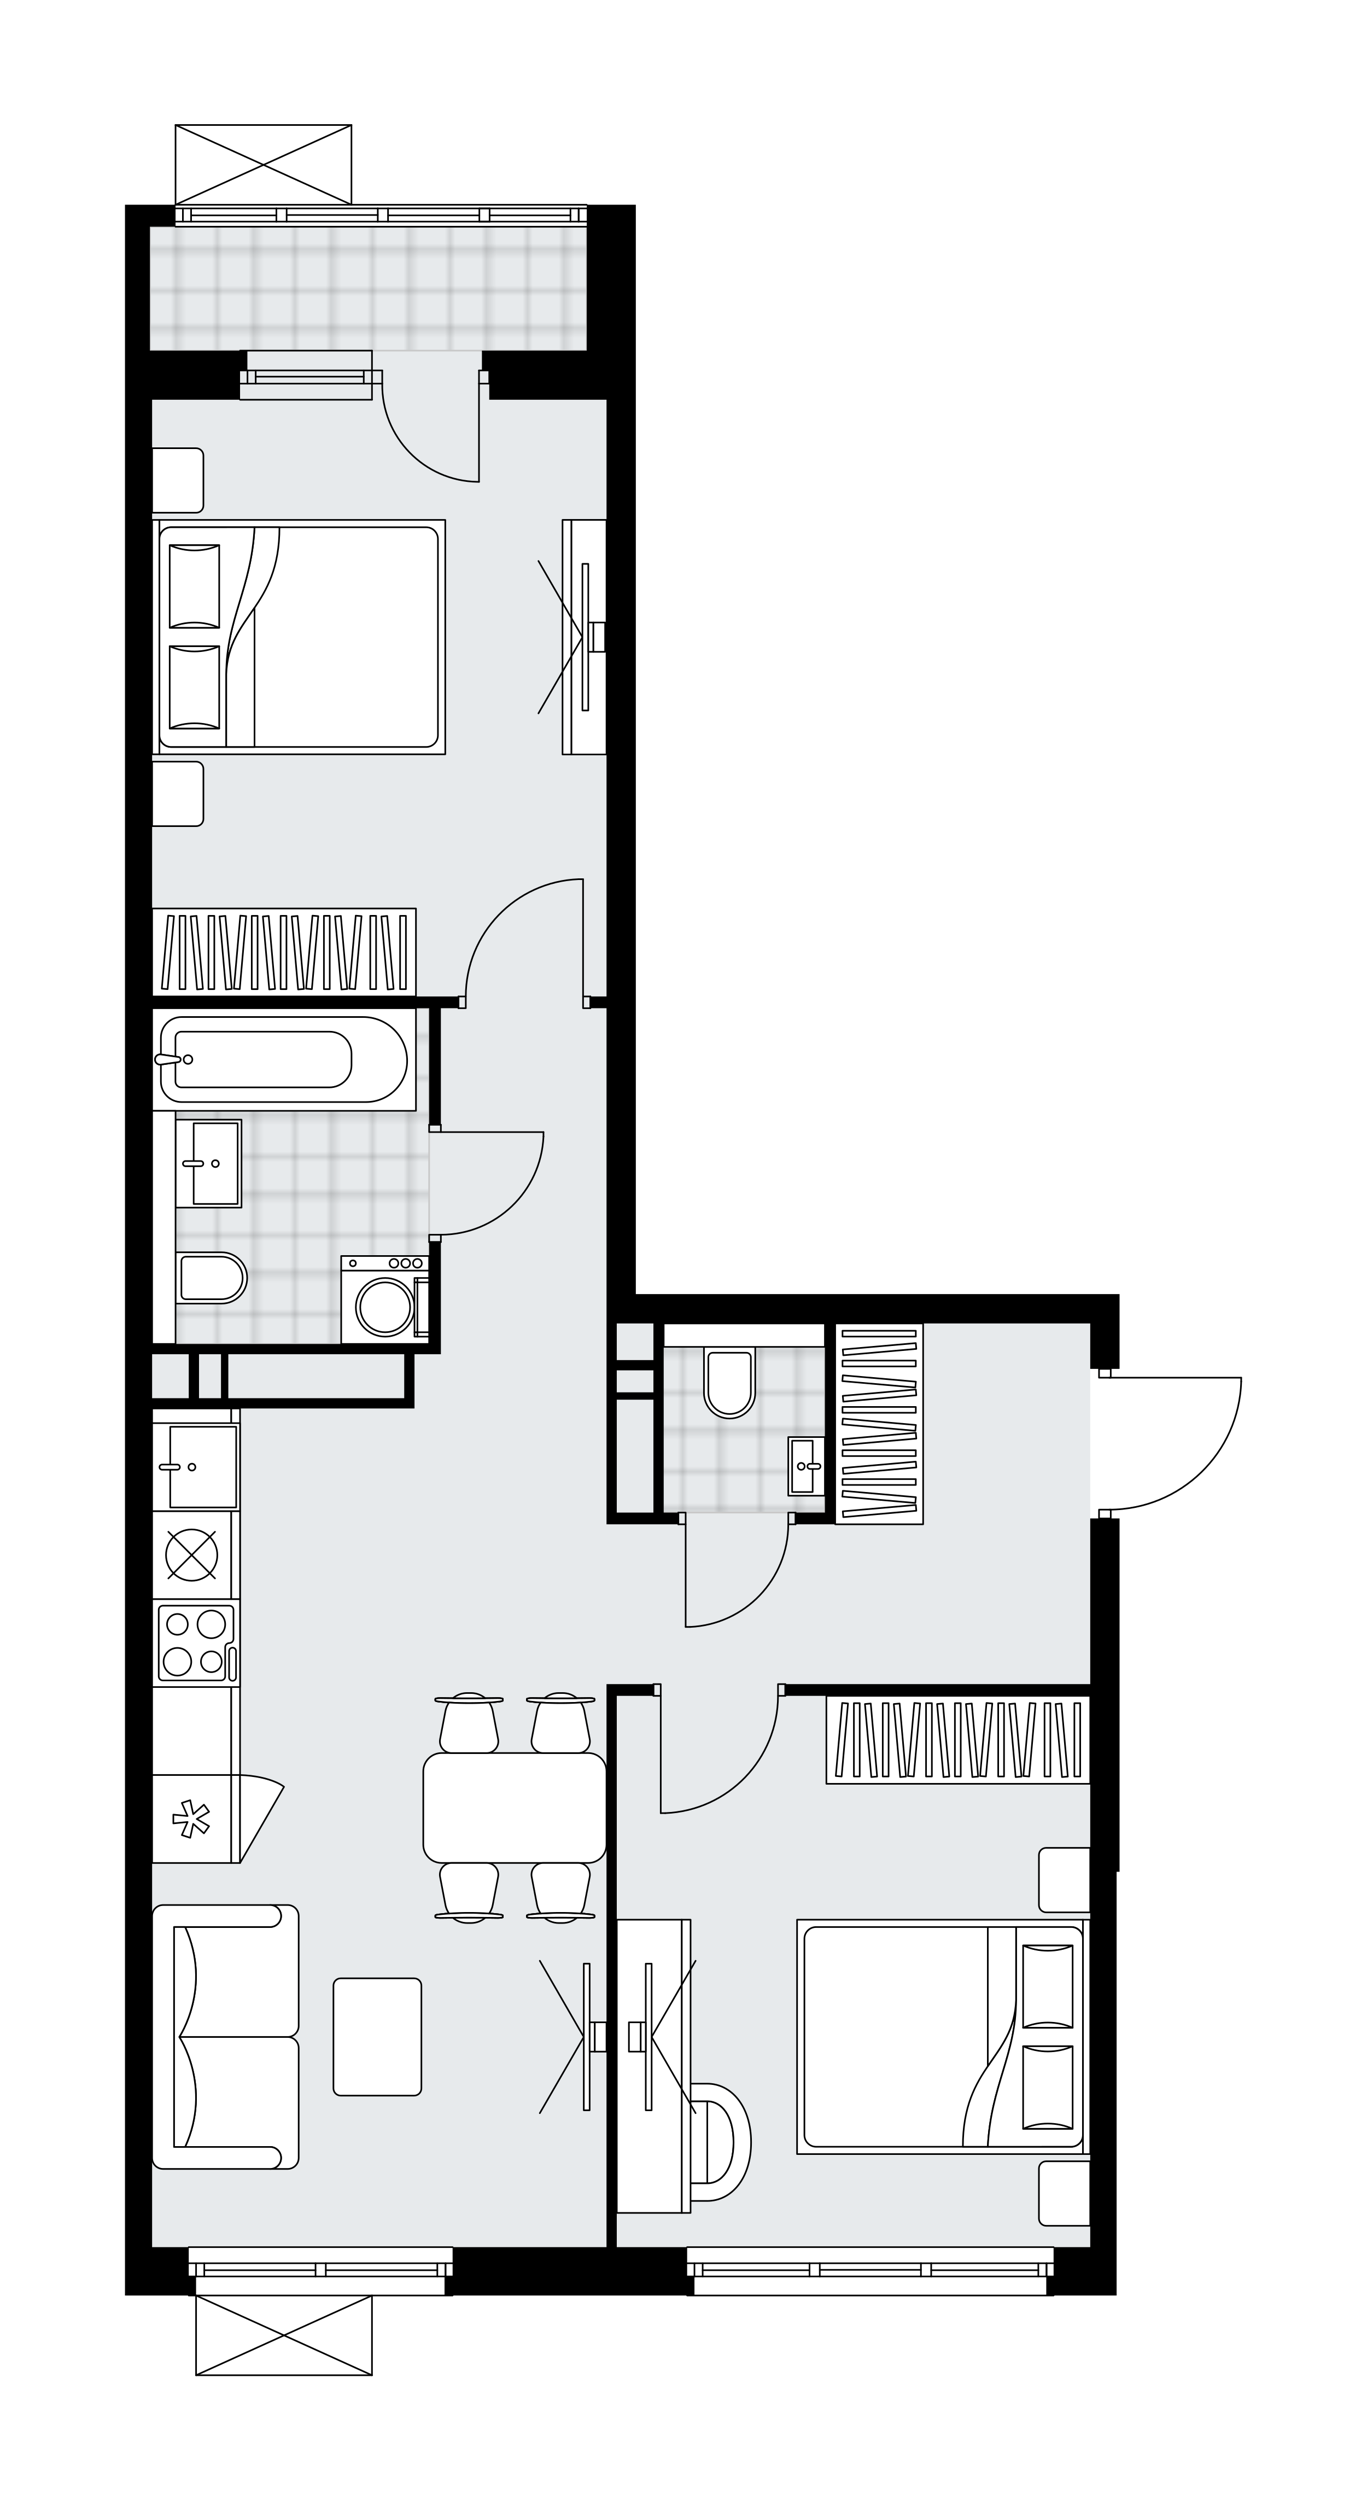 <svg xmlns="http://www.w3.org/2000/svg" xmlns:xlink="http://www.w3.org/1999/xlink" height="2000px" id="Layer_1" style="enable-background:new 0 0 1093.74 2000;" version="1.1" viewBox="0 0 1093.74 2000" width="1093.74px" x="0px" y="0px" xml:space="preserve">
<style type="text/css">
	.st0{fill:none;}
	.st1{opacity:0.25;fill:none;stroke:#070606;stroke-width:0.4;stroke-miterlimit:10;}
	.st2{fill:#FFFFFF;}
	.st3{fill:#E7EAEC;}
	.st4{fill:url(#SVGID_1_);stroke:#C8C8C8;stroke-width:1.3;stroke-miterlimit:10;}
	
		.st5{fill:url(#SVGID_00000006666797935900509470000016824263731800382636_);stroke:#C8C8C8;stroke-width:1.3;stroke-miterlimit:10;}
	
		.st6{fill:url(#SVGID_00000165943200671515423690000001409631172893515936_);stroke:#C8C8C8;stroke-width:1.3;stroke-miterlimit:10;}
	.st7{fill:none;stroke:#000000;stroke-width:1.3;stroke-linecap:round;stroke-linejoin:round;stroke-miterlimit:10;}
	.st8{fill:#FFFFFF;stroke:#000000;stroke-width:1.3;stroke-linecap:round;stroke-linejoin:round;stroke-miterlimit:10;}
	.st9{fill:none;stroke:#000000;stroke-width:1.3;stroke-linecap:round;stroke-linejoin:round;}
	
		.st10{fill:none;stroke:#000000;stroke-width:1.3;stroke-linecap:round;stroke-linejoin:round;stroke-dasharray:10.713,10.713,0,0,0,0;}
	
		.st11{fill:none;stroke:#000000;stroke-width:1.3;stroke-linecap:round;stroke-linejoin:round;stroke-dasharray:9.425,9.425,0,0,0,0;}
	
		.st12{fill:none;stroke:#000000;stroke-width:1.3;stroke-linecap:round;stroke-linejoin:round;stroke-dasharray:10.102,10.102,0,0,0,0;}
	.st13{font-family:'Arial-BoldMT';}
	.st14{font-size:61.471px;}
	.st15{font-size:52.014px;}
	.st16{font-family:'ArialMT';}
	.st17{font-size:40px;}
</style>
<pattern height="14.57" id="New_Pattern_Swatch_2" patternUnits="userSpaceOnUse" style="overflow:visible;" viewBox="7.49 -22.06 14.57 14.57" width="14.57" x="-452.82" y="-0.08">
	<g>
		<rect class="st0" height="14.57" width="14.57" x="7.49" y="-22.06" />
		<g>
			<rect class="st1" height="7.29" width="7.29" x="14.77" y="-7.49" />
		</g>
		<g>
			<rect class="st1" height="7.29" width="7.29" x="0.2" y="-7.49" />
		</g>
		<g>
			<rect class="st1" height="7.29" width="7.29" x="22.06" y="-14.77" />
		</g>
		<g>
			<rect class="st1" height="7.29" width="7.29" x="7.49" y="-14.77" />
			<rect class="st1" height="7.29" width="7.29" x="14.77" y="-22.06" />
		</g>
		<g>
			<rect class="st1" height="7.29" width="7.29" x="0.2" y="-22.06" />
		</g>
		<g>
			<rect class="st1" height="7.29" width="7.29" x="22.06" y="-29.35" />
		</g>
		<g>
			<rect class="st1" height="7.29" width="7.29" x="7.49" y="-29.35" />
		</g>
	</g>
</pattern>
<path class="st2" d="M993.74,1105.11c0,0,0,0.01,0,0.01c0,0,0,0.01,0,0.01c-0.82,27.78-12.25,53.73-32.19,73.09  c-19.5,18.93-45.07,29.54-72.18,30v6.41v0h6.39v282.65h-2.35v300.24v38.7h-49.78c0,0.36-0.29,0.65-0.65,0.65H549.78  c-0.36,0-0.65-0.29-0.65-0.65H362.78c0,0.36-0.29,0.65-0.65,0.65h-63.85V1900c0,0,0,0.01,0,0.01c0,0.04-0.02,0.08-0.03,0.12  c-0.01,0.04-0.01,0.09-0.03,0.13c0,0,0,0.01,0,0.01c0,0.01-0.01,0.01-0.01,0.02c-0.05,0.09-0.12,0.17-0.2,0.23  c-0.02,0.02-0.04,0.03-0.07,0.04c-0.09,0.05-0.2,0.09-0.31,0.09H156.88c-0.12,0-0.22-0.04-0.31-0.09c-0.02-0.01-0.04-0.03-0.07-0.04  c-0.08-0.06-0.15-0.14-0.2-0.23c0-0.01-0.01-0.01-0.02-0.02c0,0,0-0.01,0-0.01c-0.02-0.04-0.02-0.08-0.03-0.12  c-0.01-0.05-0.03-0.09-0.03-0.14c0,0,0,0,0-0.01v-63.13h-5.21c-0.36,0-0.65-0.29-0.65-0.65H100v-15.25v-23.46V319.76v-23.46v-15.83  v-99.1v-17.59h39.81v0V100c0,0,0-0.01,0-0.01c0-0.04,0.02-0.08,0.02-0.12c0.01-0.04,0.01-0.09,0.03-0.13c0,0,0,0,0-0.01  c0.01-0.03,0.03-0.05,0.05-0.07c0.03-0.05,0.05-0.09,0.09-0.13c0.03-0.03,0.07-0.05,0.1-0.07c0.04-0.02,0.07-0.05,0.11-0.07  c0.04-0.02,0.09-0.02,0.14-0.03c0.03-0.01,0.06-0.02,0.1-0.02H281.2c0.04,0,0.07,0.02,0.11,0.02c0.04,0.01,0.09,0.01,0.13,0.03  c0.04,0.02,0.08,0.05,0.11,0.07c0.03,0.02,0.07,0.04,0.1,0.06c0.04,0.03,0.06,0.08,0.09,0.12c0.02,0.03,0.04,0.05,0.06,0.08  c0,0,0,0.01,0,0.01c0.02,0.04,0.02,0.08,0.03,0.12c0.01,0.05,0.03,0.09,0.03,0.14c0,0,0,0,0,0.01v63.13h187.59  c0.36,0,0.65,0.29,0.65,0.65v0h38.64v15.25v23.46v77.99v39.29v715.42h387.03v23.46V1095h-6.39v6.39h103.72  c0.36,0,0.65,0.29,0.65,0.65V1105.11z" id="background" />
<g id="floor">
	<polygon class="st3" points="485.27,1058.64 485.27,181.37 119.94,181.37 119.94,1058.64 119.94,1797.52 485.27,1797.52    872.3,1797.52 872.3,1058.64  " />
	<pattern id="SVGID_1_" patternTransform="matrix(4.138 0 0 4.198 21009.994 16699.547)" xlink:href="#New_Pattern_Swatch_2">
	</pattern>
	<rect class="st4" height="268.58" width="221.66" x="121.7" y="806.49" />
	
		<pattern id="SVGID_00000075137624799133781530000004608003479259209647_" patternTransform="matrix(4.138 0 0 4.198 21009.994 16699.547)" xlink:href="#New_Pattern_Swatch_2">
	</pattern>
	
		<polygon points="   527.49,1058.64 527.49,1164.78 527.49,1164.78 527.49,1209.94 660.02,1209.94 660.02,1058.64  " style="fill:url(#SVGID_00000075137624799133781530000004608003479259209647_);stroke:#C8C8C8;stroke-width:1.3;stroke-miterlimit:10;" />
	
		<pattern id="SVGID_00000103968113553755530030000004339472322511516601_" patternTransform="matrix(4.138 0 0 4.198 21009.994 16699.547)" xlink:href="#New_Pattern_Swatch_2">
	</pattern>
	
		<rect height="99.1" style="fill:url(#SVGID_00000103968113553755530030000004339472322511516601_);stroke:#C8C8C8;stroke-width:1.3;stroke-miterlimit:10;" width="349.5" x="119.94" y="181.37" />
	<g id="LWPOLYLINE_00000077324111930993661360000002264116513830725050_">
		<rect class="st7" height="9.38" width="5.86" x="542.74" y="1209.94" />
	</g>
	<g id="LWPOLYLINE_00000123435989541900382610000005466565753558629269_">
		<rect class="st7" height="9.38" width="5.86" x="630.7" y="1209.94" />
	</g>
	<g id="LINE_00000090282319879812824810000015900830368415797683_">
		<line class="st7" x1="542.74" x2="542.74" y1="1219.32" y2="1209.94" />
	</g>
	<g id="LINE_00000034054643561474442000000003891775977229314985_">
		<line class="st7" x1="636.57" x2="636.57" y1="1219.32" y2="1209.94" />
	</g>
	<g id="LINE_00000098922233216737967800000001732197600226478754_">
		<line class="st7" x1="548.6" x2="548.6" y1="1219.32" y2="1301.42" />
	</g>
	<g id="ARC_00000083797720589155752340000000513672904016252049_">
		<path class="st7" d="M630.7,1219.32c-0.03,43.97-34.65,80.14-78.58,82.1" />
	</g>
	<g id="LINE_00000135661200435877627090000002422419375363590556_">
		<line class="st7" x1="548.6" x2="552.12" y1="1301.42" y2="1301.42" />
	</g>
	<g id="LWPOLYLINE_00000006675634955685050590000003414824344823765930_">
		<rect class="st7" height="5.86" width="9.38" x="343.36" y="899.72" />
	</g>
	<g id="LWPOLYLINE_00000090255940295369438820000001530037531027905948_">
		<rect class="st7" height="5.86" width="9.38" x="343.36" y="987.69" />
	</g>
	<g id="LINE_00000137822958838898982680000003614227962073675162_">
		<line class="st7" x1="352.74" x2="343.36" y1="899.72" y2="899.72" />
	</g>
	<g id="LINE_00000017518753155120949670000014027089153556800938_">
		<line class="st7" x1="352.74" x2="343.36" y1="993.55" y2="993.55" />
	</g>
	<g id="LINE_00000051378148193721663950000006679960035250409140_">
		<line class="st7" x1="352.74" x2="434.84" y1="905.59" y2="905.59" />
	</g>
	<g id="ARC_00000043452836608973511360000008408592759673440645_">
		<path class="st7" d="M434.84,909.11c-1.95,43.93-38.12,78.55-82.1,78.58" />
	</g>
	<g id="LINE_00000118363998460294147770000000701727012962864301_">
		<line class="st7" x1="434.84" x2="434.84" y1="905.59" y2="909.11" />
	</g>
	<g id="LWPOLYLINE_00000181801212583638418500000012027083737425210294_">
		<rect class="st7" height="9.38" width="5.86" x="466.51" y="797.1" />
	</g>
	<g id="LWPOLYLINE_00000120552855929253695780000016524765159758784896_">
		<rect class="st7" height="9.38" width="5.86" x="366.82" y="797.1" />
	</g>
	<g id="LINE_00000113343468605995914750000011398130119467370895_">
		<line class="st7" x1="472.37" x2="472.37" y1="797.1" y2="806.48" />
	</g>
	<g id="LINE_00000070840355401365911820000006287745132848063137_">
		<line class="st7" x1="366.82" x2="366.82" y1="797.1" y2="806.48" />
	</g>
	<g id="LINE_00000068641088356575903830000009301379306801818297_">
		<line class="st7" x1="466.51" x2="466.51" y1="797.1" y2="703.28" />
	</g>
	<g id="LINE_00000036970904516016449440000009595449958804803213_">
		<line class="st7" x1="462.99" x2="466.51" y1="703.28" y2="703.28" />
	</g>
	<g id="ARC_00000108291247908350496900000009592911620231272895_">
		<path class="st7" d="M372.68,797.1c0.03-50.45,39.89-91.87,90.31-93.83" />
	</g>
	<g id="LWPOLYLINE_00000077316991036746287660000001457850066200605338_">
		<rect class="st7" height="9.38" width="5.86" x="522.8" y="1347.16" />
	</g>
	<g id="LWPOLYLINE_00000085948702463512212340000004289031182931705780_">
		<rect class="st7" height="9.38" width="5.86" x="622.49" y="1347.16" />
	</g>
	<g id="LINE_00000155862146037561385880000017620071983746235286_">
		<line class="st7" x1="522.8" x2="522.8" y1="1356.54" y2="1347.16" />
	</g>
	<g id="LINE_00000170971960170094406940000010258181298057764793_">
		<line class="st7" x1="628.36" x2="628.36" y1="1356.54" y2="1347.16" />
	</g>
	<g id="LINE_00000127004583440469089640000005839687900097209239_">
		<line class="st7" x1="528.67" x2="528.67" y1="1356.54" y2="1450.36" />
	</g>
	<g id="LINE_00000117636918616944995420000007497095863711555470_">
		<line class="st7" x1="532.18" x2="528.67" y1="1450.36" y2="1450.36" />
	</g>
	<g id="ARC_00000090979526598906630850000015340128297255035041_">
		<path class="st7" d="M622.49,1356.54c-0.03,50.45-39.89,91.87-90.31,93.83" />
	</g>
	<g id="LWPOLYLINE_00000082368564942686329230000016400217539185436044_">
		<rect class="st7" height="7.04" width="9.38" x="879.34" y="1207.59" />
	</g>
	<g id="LWPOLYLINE_00000057835293349306814080000018198168552066206109_">
		<rect class="st7" height="7.04" width="9.38" x="879.34" y="1095" />
	</g>
	<g id="LWPOLYLINE_00000134216160726695268790000006374833952350442661_">
		<path class="st7" d="M993.09,1105.11c-1.69,57.08-48.45,102.48-105.55,102.48" />
	</g>
	<g id="LINE_00000125564599103777858070000010179027320685157274_">
		<line class="st7" x1="887.54" x2="993.09" y1="1102.04" y2="1102.04" />
	</g>
	<g id="LINE_00000075124379675429012040000012635302999591758210_">
		<line class="st7" x1="993.09" x2="993.09" y1="1102.04" y2="1105.11" />
	</g>
	<g id="ARC_00000098903399644290241780000014667515780237177988_">
		<path class="st7" d="M383.24,385.44c-0.38,0-0.77,0-1.15-0.01c-42.75-0.64-76.89-35.82-76.25-78.57" />
	</g>
	<g id="LINE_00000113338940734483974120000015226032531107909512_">
		<line class="st7" x1="383.24" x2="383.24" y1="306.86" y2="385.44" />
	</g>
	<g id="LINE_00000104663786160713008960000003654335013309426052_">
		<line class="st7" x1="297.62" x2="305.83" y1="306.86" y2="306.86" />
	</g>
	<g id="LINE_00000163041879670409002260000003379079358882035123_">
		<line class="st7" x1="305.83" x2="305.83" y1="306.86" y2="296.31" />
	</g>
	<g id="LINE_00000145751837800303581820000001384914629309510040_">
		<line class="st7" x1="305.83" x2="297.62" y1="296.31" y2="296.31" />
	</g>
	<g id="LINE_00000083049498808741507800000000528175628944230541_">
		<line class="st7" x1="391.45" x2="383.24" y1="296.31" y2="296.31" />
	</g>
	<g id="LINE_00000036955033398881017710000015883943692044148876_">
		<line class="st7" x1="383.24" x2="383.24" y1="296.31" y2="306.86" />
	</g>
	<g id="LINE_00000072993491457199912150000017055632594870197400_">
		<line class="st7" x1="383.24" x2="391.45" y1="306.86" y2="306.86" />
	</g>
	<g id="LINE_00000013890013817707336340000014675979274724600975_">
		<line class="st7" x1="391.45" x2="391.45" y1="296.31" y2="306.86" />
	</g>
	<g id="LINE_00000004507223827862145490000005289247059351061660_">
		<line class="st7" x1="362.13" x2="151.02" y1="1836.22" y2="1836.22" />
	</g>
	<g id="LINE_00000010303181040519145810000002181713789253618585_">
		<line class="st7" x1="151.02" x2="252.47" y1="1810.42" y2="1810.42" />
	</g>
	<g id="LINE_00000074427309116460123800000016477917560131184303_">
		<line class="st7" x1="260.68" x2="362.13" y1="1810.42" y2="1810.42" />
	</g>
	<g id="LINE_00000062906067787488023980000010032066422418207158_">
		<line class="st7" x1="356.47" x2="356.47" y1="1820.98" y2="1810.42" />
	</g>
	<g id="LINE_00000137100677317670322390000004961646083950410900_">
		<line class="st7" x1="156.88" x2="156.88" y1="1820.98" y2="1810.42" />
	</g>
	<g id="LINE_00000126302148808367367690000015933035331045122439_">
		<line class="st7" x1="151.02" x2="252.47" y1="1820.98" y2="1820.98" />
	</g>
	<g id="LINE_00000085972368317606628980000005273356817641747840_">
		<line class="st7" x1="260.68" x2="362.13" y1="1820.98" y2="1820.98" />
	</g>
	<g id="LINE_00000045583068652425040410000016789580597413136797_">
		<line class="st7" x1="260.68" x2="349.9" y1="1815.99" y2="1815.99" />
	</g>
	<g id="LINE_00000171716076387767316390000009544818229642048690_">
		<line class="st7" x1="163.45" x2="252.47" y1="1815.99" y2="1815.99" />
	</g>
	<g id="LINE_00000048479799276884636390000010685623595107991426_">
		<line class="st7" x1="163.45" x2="163.45" y1="1810.42" y2="1820.98" />
	</g>
	<g id="LINE_00000177467077809901837750000005674391684581107616_">
		<line class="st7" x1="356.47" x2="356.47" y1="1820.98" y2="1810.42" />
	</g>
	<g id="LINE_00000140729043377499720450000013389972413311735188_">
		<line class="st7" x1="349.9" x2="349.9" y1="1810.42" y2="1820.98" />
	</g>
	<g id="LINE_00000053509463824759628250000012620236527451058076_">
		<line class="st7" x1="252.47" x2="252.47" y1="1820.98" y2="1810.42" />
	</g>
	<g id="LINE_00000095334765484398585630000000141008525612568755_">
		<line class="st7" x1="252.47" x2="260.68" y1="1810.42" y2="1810.42" />
	</g>
	<g id="LINE_00000167376650513285802640000014793021629988358036_">
		<line class="st7" x1="260.68" x2="260.68" y1="1810.42" y2="1820.98" />
	</g>
	<g id="LINE_00000153702715588321034990000012255756816676287116_">
		<line class="st7" x1="260.68" x2="252.47" y1="1820.98" y2="1820.98" />
	</g>
	<g id="LINE_00000150786927469419206330000010343777489117117591_">
		<line class="st7" x1="151.02" x2="362.13" y1="1797.52" y2="1797.52" />
	</g>
	<g id="LINE_00000031896900475460982690000000655209341100558217_">
		<line class="st7" x1="842.98" x2="549.78" y1="1836.22" y2="1836.22" />
	</g>
	<g id="LINE_00000021834868945395007120000012944351569394993026_">
		<line class="st7" x1="837.33" x2="837.33" y1="1820.98" y2="1810.42" />
	</g>
	<g id="LINE_00000019659255422737534030000004891885975155991991_">
		<line class="st7" x1="555.64" x2="555.64" y1="1820.98" y2="1810.42" />
	</g>
	<g id="LINE_00000178162657276624271180000016394329226842117541_">
		<line class="st7" x1="745.05" x2="830.76" y1="1815.99" y2="1815.99" />
	</g>
	<g id="LINE_00000016781272915975293050000010030716560876127625_">
		<line class="st7" x1="562.21" x2="647.71" y1="1815.99" y2="1815.99" />
	</g>
	<g id="LINE_00000179607976095129775170000010976832253809797000_">
		<line class="st7" x1="562.21" x2="562.21" y1="1810.42" y2="1820.98" />
	</g>
	<g id="LINE_00000129921162627447449520000015404593493567487360_">
		<line class="st7" x1="837.33" x2="837.33" y1="1820.98" y2="1810.42" />
	</g>
	<g id="LINE_00000137105383392478761980000006866971080368768916_">
		<line class="st7" x1="830.76" x2="830.76" y1="1810.42" y2="1820.98" />
	</g>
	<g id="LINE_00000137114757625358515000000015885231185402513046_">
		<line class="st7" x1="736.84" x2="736.84" y1="1820.98" y2="1810.42" />
	</g>
	<g id="LINE_00000164484458961651601360000016593434696200880271_">
		<line class="st7" x1="736.84" x2="745.05" y1="1810.42" y2="1810.42" />
	</g>
	<g id="LINE_00000025419973996870986640000004744616364604665988_">
		<line class="st7" x1="745.05" x2="745.05" y1="1810.42" y2="1820.98" />
	</g>
	<g id="LINE_00000137101554975033907600000007856244763996541577_">
		<line class="st7" x1="745.05" x2="736.84" y1="1820.98" y2="1820.98" />
	</g>
	<g id="LINE_00000088111246400869762780000003212184147662528941_">
		<line class="st7" x1="549.78" x2="842.98" y1="1797.52" y2="1797.52" />
	</g>
	<g id="LINE_00000150091209380520104120000013668712191216167334_">
		<line class="st7" x1="647.71" x2="647.71" y1="1820.98" y2="1810.42" />
	</g>
	<g id="LINE_00000132048886474133785780000011531015602220972677_">
		<line class="st7" x1="647.71" x2="655.92" y1="1810.42" y2="1810.42" />
	</g>
	<g id="LINE_00000040559970370098609610000015628959698656968587_">
		<line class="st7" x1="655.92" x2="655.92" y1="1810.42" y2="1820.98" />
	</g>
	<g id="LINE_00000029023649651923186380000006356771544101481898_">
		<line class="st7" x1="655.92" x2="647.71" y1="1820.98" y2="1820.98" />
	</g>
	<g id="LINE_00000015325547763070496730000002348885182347792568_">
		<line class="st7" x1="655.92" x2="736.84" y1="1815.7" y2="1815.7" />
	</g>
	<g id="LWPOLYLINE_00000003810748512994987290000001789268818417917335_">
		<line class="st7" x1="647.71" x2="549.78" y1="1820.98" y2="1820.98" />
	</g>
	<g id="LWPOLYLINE_00000055677872782607971000000011166304392937234061_">
		<line class="st7" x1="655.92" x2="736.84" y1="1820.98" y2="1820.98" />
	</g>
	<g id="LWPOLYLINE_00000044883445972432143800000014520384282961024910_">
		<line class="st7" x1="745.05" x2="842.98" y1="1820.98" y2="1820.98" />
	</g>
	<g id="LWPOLYLINE_00000117638940592593750880000015445964854745357477_">
		<line class="st7" x1="647.71" x2="549.78" y1="1810.42" y2="1810.42" />
	</g>
	<g id="LWPOLYLINE_00000094594459419686456750000001132107950410742446_">
		<line class="st7" x1="655.92" x2="736.84" y1="1810.42" y2="1810.42" />
	</g>
	<g id="LWPOLYLINE_00000183229104737773491970000016027927654547584929_">
		<line class="st7" x1="745.05" x2="842.98" y1="1810.42" y2="1810.42" />
	</g>
	<g id="LINE_00000085234231890874969500000012300722028795137160_">
		<line class="st7" x1="469.44" x2="140.46" y1="181.37" y2="181.37" />
	</g>
	<g id="LINE_00000075151556263044649160000006712698925488662972_">
		<line class="st7" x1="462.99" x2="462.99" y1="177.27" y2="166.71" />
	</g>
	<g id="LINE_00000044893365496328167660000017054916348004816553_">
		<line class="st7" x1="146.33" x2="146.33" y1="177.27" y2="166.71" />
	</g>
	<g id="LINE_00000169522121670585670230000013080734898400472710_">
		<line class="st7" x1="310.47" x2="383.53" y1="172.28" y2="172.28" />
	</g>
	<g id="LINE_00000092446385899011496290000009430033856142971578_">
		<line class="st7" x1="152.89" x2="221.14" y1="172.28" y2="172.28" />
	</g>
	<g id="LINE_00000020393165089382108710000010087349951357975224_">
		<line class="st7" x1="152.89" x2="152.89" y1="166.71" y2="177.27" />
	</g>
	<g id="LINE_00000108290133513937898510000004098747883955501496_">
		<line class="st7" x1="462.99" x2="462.99" y1="177.27" y2="166.71" />
	</g>
	<g id="LINE_00000095300167743754846740000001988331062371581580_">
		<line class="st7" x1="456.42" x2="456.42" y1="166.71" y2="177.27" />
	</g>
	<g id="LINE_00000034810955064230805670000010781953869126553775_">
		<line class="st7" x1="302.26" x2="302.26" y1="177.27" y2="166.71" />
	</g>
	<g id="LINE_00000084503592100175727100000018405393587133594807_">
		<line class="st7" x1="302.26" x2="310.47" y1="166.71" y2="166.71" />
	</g>
	<g id="LINE_00000083054068948936597420000006910076537934692523_">
		<line class="st7" x1="310.47" x2="310.47" y1="166.71" y2="177.27" />
	</g>
	<g id="LINE_00000027582298888204680460000013743940127739006086_">
		<line class="st7" x1="310.47" x2="302.26" y1="177.27" y2="177.27" />
	</g>
	<g id="LINE_00000089547608131641081330000013446149425850217137_">
		<line class="st7" x1="140.46" x2="469.44" y1="163.78" y2="163.78" />
	</g>
	<g id="LINE_00000084519261765901127100000004083197551020805521_">
		<line class="st7" x1="221.14" x2="221.14" y1="177.27" y2="166.71" />
	</g>
	<g id="LINE_00000011027729769919924560000017612143720457150906_">
		<line class="st7" x1="221.14" x2="229.35" y1="166.71" y2="166.71" />
	</g>
	<g id="LINE_00000062882662455756893320000015399273207304050615_">
		<line class="st7" x1="229.35" x2="229.35" y1="166.71" y2="177.27" />
	</g>
	<g id="LINE_00000080199195948137594640000000651654101346521761_">
		<line class="st7" x1="229.35" x2="221.14" y1="177.27" y2="177.27" />
	</g>
	<g id="LINE_00000170959470263243899010000012612628590488628894_">
		<line class="st7" x1="229.35" x2="302.26" y1="171.99" y2="171.99" />
	</g>
	<g id="LWPOLYLINE_00000129164764072712515090000011601951709904427148_">
		<line class="st7" x1="221.14" x2="140.46" y1="177.27" y2="177.27" />
	</g>
	<g id="LWPOLYLINE_00000073683106845138999630000003087664357021358527_">
		<line class="st7" x1="229.35" x2="302.26" y1="177.27" y2="177.27" />
	</g>
	<g id="LWPOLYLINE_00000119833555314701663660000000365534616709207737_">
		<line class="st7" x1="310.47" x2="469.44" y1="177.27" y2="177.27" />
	</g>
	<g id="LWPOLYLINE_00000088118208528469003320000007576455351572581505_">
		<line class="st7" x1="221.14" x2="140.46" y1="166.71" y2="166.71" />
	</g>
	<g id="LWPOLYLINE_00000014593740170645370650000015469034037529177728_">
		<line class="st7" x1="229.35" x2="302.26" y1="166.71" y2="166.71" />
	</g>
	<g id="LWPOLYLINE_00000075882622020116281750000002380934750404524456_">
		<line class="st7" x1="310.47" x2="469.44" y1="166.71" y2="166.71" />
	</g>
	<g id="LINE_00000010280128936519873250000010430257703000848038_">
		<line class="st7" x1="383.53" x2="383.53" y1="177.27" y2="166.71" />
	</g>
	<g id="LINE_00000120557843021341833200000003951495082244613250_">
		<line class="st7" x1="383.53" x2="391.74" y1="166.71" y2="166.71" />
	</g>
	<g id="LINE_00000015323604361913464140000005595520975442059153_">
		<line class="st7" x1="391.74" x2="391.74" y1="166.71" y2="177.27" />
	</g>
	<g id="LINE_00000041273493970483686650000011702666710805536947_">
		<line class="st7" x1="391.74" x2="383.53" y1="177.27" y2="177.27" />
	</g>
	<g id="LWPOLYLINE_00000091713269853489076880000017244535843563529918_">
		<line class="st7" x1="391.74" x2="456.42" y1="172.28" y2="172.28" />
	</g>
	<g id="LINE_00000031888651896947694640000007524077426310347181_">
		<line class="st7" x1="297.62" x2="192.07" y1="306.86" y2="306.86" />
	</g>
	<g id="LINE_00000035498358537939085540000014470155087867080364_">
		<line class="st7" x1="297.62" x2="192.07" y1="296.31" y2="296.31" />
	</g>
	<g id="LINE_00000030461835313492842300000016642627579119093659_">
		<line class="st7" x1="291.05" x2="204.58" y1="301.3" y2="301.3" />
	</g>
	<g id="LINE_00000149356111420477710590000002100620094134567327_">
		<line class="st7" x1="198.01" x2="198.01" y1="306.86" y2="296.31" />
	</g>
	<g id="LINE_00000052822308115284106600000006897113135031146427_">
		<line class="st7" x1="291.05" x2="291.05" y1="306.86" y2="296.31" />
	</g>
	<g id="LINE_00000039121370352136580940000004096177355452500641_">
		<line class="st7" x1="297.62" x2="192.07" y1="319.76" y2="319.76" />
	</g>
	<g id="LINE_00000183954325172987139450000014861307143519811466_">
		<line class="st7" x1="192.07" x2="297.62" y1="280.47" y2="280.47" />
	</g>
	<g id="LINE_00000118357358356084862150000000502683664027505573_">
		<line class="st7" x1="204.58" x2="204.58" y1="306.87" y2="296.32" />
	</g>
	<g id="LINE_00000114033783193392908640000013788517365688988296_">
		<line class="st7" x1="297.62" x2="297.62" y1="319.76" y2="280.47" />
	</g>
	<g id="LINE_00000090272432840307594350000017028208960176180147_">
		<line class="st7" x1="297.62" x2="156.88" y1="1900" y2="1900" />
	</g>
	<g id="LINE_00000031922170873296093260000017317650388946417832_">
		<line class="st7" x1="156.88" x2="156.88" y1="1900" y2="1836.22" />
	</g>
	<g id="LINE_00000021106101542327798520000006400425086051701426_">
		<line class="st7" x1="297.62" x2="297.62" y1="1836.22" y2="1900" />
	</g>
	<g id="LWPOLYLINE_00000088113615247796462790000017585507559828527025_">
		<line class="st7" x1="156.88" x2="297.62" y1="1836.22" y2="1900" />
	</g>
	<g id="LWPOLYLINE_00000009582321970432354240000001546882084590666897_">
		<line class="st7" x1="297.62" x2="156.88" y1="1836.22" y2="1900" />
	</g>
	<g id="LINE_00000073712350216817139050000001066371120993212089_">
		<line class="st7" x1="140.46" x2="281.2" y1="100" y2="100" />
	</g>
	<g id="LINE_00000181057000915928810300000001340097662672998272_">
		<line class="st7" x1="281.2" x2="281.2" y1="100" y2="163.78" />
	</g>
	<g id="LINE_00000109734662408383253080000017205965480835342732_">
		<line class="st7" x1="140.46" x2="140.46" y1="163.78" y2="100" />
	</g>
	<g id="LWPOLYLINE_00000013153361180990562210000003642962700119490437_">
		<line class="st7" x1="281.2" x2="140.46" y1="163.78" y2="100" />
	</g>
	<g id="LWPOLYLINE_00000017513897942146704360000009613198480306203821_">
		<line class="st7" x1="140.46" x2="281.2" y1="163.78" y2="100" />
	</g>
	<g>
		<polygon points="549.78,1797.52 493.48,1797.52 493.48,1356.54 522.8,1356.54 522.8,1347.16 493.48,1347.16 485.27,1347.16     485.27,1797.52 362.13,1797.52 362.13,1820.98 355.67,1820.98 355.67,1836.22 555.64,1836.22 555.64,1820.98 549.78,1820.98   " />
		<polygon points="872.3,1347.16 628.36,1347.16 628.36,1356.54 872.3,1356.54 872.3,1497.28 872.3,1797.52 842.98,1797.52     842.98,1820.98 837.12,1820.98 837.12,1836.22 842.98,1836.22 893.41,1836.22 893.41,1797.52 893.41,1497.28 895.76,1497.28     895.76,1214.63 872.3,1214.63   " />
		<path d="M508.73,1035.18V319.76v-39.29v-77.99v-23.46v-15.25h-39.29v15.25v23.46v77.99h-77.99h-5.86v15.83h5.86v23.46h93.83V797.1    h-12.9v9.38h12.9v252.16v160.68h8.21h49.26v-9.38h-11.73v-113.76v-8.21v-29.32h129.01v151.29h-23.46v9.38h23.46h8.21v-160.68    H872.3V1095h23.46v-36.36v-23.46H508.73z M493.48,1209.94v-90.31h29.32v90.31H493.48z M522.8,1113.76h-29.32v-17.59h29.32V1113.76    z M522.8,1087.96h-29.32v-29.32h15.25h14.07V1087.96z" />
		<path d="M366.82,797.1H121.7V319.76h70.37v-23.46h5.86v-15.83h-77.99v-99.1h20.52v-17.59H100v17.59v99.1v15.83v23.46v1477.76    v23.46v15.25h56.88v-15.25h-5.86v-23.46H121.7v-670.85h209.94v-8.21v-35.18h21.11v-8.21v-81.51h-9.38v81.51H121.7V806.48h221.66    v93.24h9.38v-93.24h14.07V797.1z M323.42,1083.27v35.18H182.68v-35.18H323.42z M176.82,1083.27v35.18h-17.59v-35.18H176.82z     M151.02,1083.27v35.18H121.7v-35.18H151.02z" />
	</g>
</g>
<g id="mebel">
	<g>
		<path class="st8" d="M831.25,1483.89v39.99c0,3.24,2.63,5.86,5.86,5.86h35.18v-51.6h-35.3    C833.83,1478.14,831.25,1480.71,831.25,1483.89z" />
		<path class="st8" d="M831.25,1734.61v39.99c0,3.24,2.63,5.86,5.86,5.86h35.18v-51.6h-35.3    C833.83,1728.85,831.25,1731.43,831.25,1734.61z" />
		<g>
			
				<rect class="st8" height="5.86" transform="matrix(-1.836970e-16 1 -1 -1.836970e-16 2498.722 759.98)" width="187.49" x="775.63" y="1626.42" />
			
				<rect class="st8" height="228.7" transform="matrix(-1.836970e-16 1 -1 -1.836970e-16 2381.44 877.262)" width="187.49" x="658.34" y="1515" />
			<path class="st8" d="M866.44,1550.85v157c0,5.18-4.2,9.38-9.38,9.38H652.99c-5.18,0-9.38-4.2-9.38-9.38v-157     c0-5.18,4.2-9.38,9.38-9.38h204.07C862.24,1541.47,866.44,1545.67,866.44,1550.85z" />
			<path class="st8" d="M790.35,1717.23c2.4-49.04,22.61-73.34,22.62-117.5c-1.6,47.25-42.65,52.29-42.57,117.5L790.35,1717.23z" />
			<g>
				<path class="st8" d="M790.35,1717.23c2.4-49.04,22.61-73.34,22.62-117.5l0-58.27h44.09c5.18,0,9.38,4.2,9.38,9.38v157      c0,5.18-4.2,9.38-9.38,9.38L790.35,1717.23L790.35,1717.23z" />
			</g>
			
				<rect class="st8" height="39.6" transform="matrix(-1.836970e-16 1 -1 -1.836970e-16 2427.554 750.736)" width="65.8" x="805.51" y="1569.34" />
			<path class="st8" d="M818.61,1622.04c12.44-5.57,27.16-5.57,39.6,0H818.61z" />
			<path class="st8" d="M858.21,1556.25c-12.44,5.57-27.16,5.57-39.6,0H858.21z" />
			
				<rect class="st8" height="39.6" transform="matrix(-1.836970e-16 1 -1 -1.836970e-16 2508.253 831.435)" width="66.05" x="805.38" y="1650.04" />
			<path class="st8" d="M818.61,1702.87c12.44-5.59,27.16-5.59,39.6,0H818.61z" />
			<path class="st8" d="M858.21,1636.82c-12.44,5.59-27.16,5.59-39.6,0H858.21z" />
			<g>
				<path class="st8" d="M812.97,1599.74v-58.27h-22.62v111.33C801.02,1637.03,812.15,1623.89,812.97,1599.74z" />
			</g>
		</g>
	</g>
	<g>
		<path class="st8" d="M162.75,655.1v-39.99c0-3.24-2.63-5.86-5.86-5.86H121.7v51.6h35.3C160.17,660.85,162.75,658.27,162.75,655.1z    " />
		<path class="st8" d="M162.75,404.38v-39.99c0-3.24-2.63-5.86-5.86-5.86H121.7v51.6h35.3    C160.17,410.13,162.75,407.56,162.75,404.38z" />
		<g>
			
				<rect class="st8" height="5.86" transform="matrix(4.503537e-11 -1 1 4.503537e-11 -385.007 634.265)" width="187.49" x="30.88" y="506.7" />
			
				<rect class="st8" height="228.7" transform="matrix(4.491902e-11 -1 1 4.491902e-11 -267.725 751.547)" width="187.49" x="148.17" y="395.29" />
			<path class="st8" d="M127.56,588.14v-157c0-5.18,4.2-9.38,9.38-9.38h204.07c5.18,0,9.38,4.2,9.38,9.38v157     c0,5.18-4.2,9.38-9.38,9.38H136.94C131.76,597.52,127.56,593.32,127.56,588.14z" />
			<path class="st8" d="M203.65,421.75c-2.4,49.04-22.61,73.34-22.62,117.5c1.6-47.25,42.65-52.29,42.57-117.5L203.65,421.75z" />
			<g>
				<path class="st8" d="M203.65,421.75c-2.4,49.04-22.61,73.34-22.62,117.5l0,58.27h-44.09c-5.18,0-9.38-4.2-9.38-9.38v-157      c0-5.18,4.2-9.38,9.38-9.38L203.65,421.75L203.65,421.75z" />
			</g>
			
				<rect class="st8" height="39.6" transform="matrix(4.542284e-11 -1 1 4.542284e-11 -394.252 705.433)" width="65.8" x="122.69" y="530.04" />
			<path class="st8" d="M175.39,516.94c-12.44,5.57-27.16,5.57-39.6,0H175.39z" />
			<path class="st8" d="M135.79,582.74c12.44-5.57,27.16-5.57,39.6,0H135.79z" />
			
				<rect class="st8" height="39.6" transform="matrix(4.500051e-11 -1 1 4.500051e-11 -313.552 624.734)" width="66.05" x="122.57" y="449.34" />
			<path class="st8" d="M175.39,436.12c-12.44,5.59-27.16,5.59-39.6,0H175.39z" />
			<path class="st8" d="M135.79,502.17c12.44-5.59,27.16-5.59,39.6,0H135.79z" />
			<g>
				<path class="st8" d="M181.03,539.25v58.27h22.62V486.19C192.98,501.96,181.85,515.09,181.03,539.25z" />
			</g>
		</g>
	</g>
	<g>
		
			<rect class="st8" height="160.68" transform="matrix(-1 -1.437474e-10 1.437474e-10 -1 1406.833 2277.959)" width="70.37" x="668.23" y="1058.64" />
		<g>
			
				<rect class="st8" height="4.66" transform="matrix(-1 -1.347466e-10 1.347466e-10 -1 1406.833 2370.997)" width="58.64" x="674.1" y="1183.17" />
			
				<rect class="st8" height="4.66" transform="matrix(-1 -1.347466e-10 1.347466e-10 -1 1406.833 2324.814)" width="58.64" x="674.1" y="1160.08" />
			
				<rect class="st8" height="4.66" transform="matrix(-1 -1.347466e-10 1.347466e-10 -1 1406.833 2255.541)" width="58.64" x="674.1" y="1125.44" />
			
				<rect class="st8" height="4.66" transform="matrix(-0.996 -0.087 0.087 -0.996 1299.827 2450.84)" width="58.64" x="674.1" y="1194.71" />
			
				<rect class="st8" height="4.66" transform="matrix(-0.996 -0.087 0.087 -0.996 1304.859 2335.603)" width="58.64" x="674.1" y="1136.99" />
			
				<rect class="st8" height="4.66" transform="matrix(-0.996 0.087 -0.087 -0.996 1509.492 2351.274)" width="58.64" x="674.1" y="1206.26" />
			
				<rect class="st8" height="4.66" transform="matrix(-0.996 0.087 -0.087 -0.996 1506.473 2282.132)" width="58.64" x="674.1" y="1171.62" />
			
				<rect class="st8" height="4.66" transform="matrix(-0.996 0.087 -0.087 -0.996 1504.461 2236.037)" width="58.64" x="674.1" y="1148.53" />
			
				<rect class="st8" height="4.66" transform="matrix(-0.996 -0.087 0.087 -0.996 1307.877 2266.461)" width="58.64" x="674.1" y="1102.35" />
			
				<rect class="st8" height="4.66" transform="matrix(-0.996 0.087 -0.087 -0.996 1501.442 2166.895)" width="58.64" x="674.1" y="1113.89" />
			
				<rect class="st8" height="4.66" transform="matrix(-1 -1.349948e-10 1.349948e-10 -1 1406.833 2181.383)" width="58.64" x="674.1" y="1088.36" />
			
				<rect class="st8" height="4.66" transform="matrix(-1 -1.350259e-10 1.350259e-10 -1 1406.833 2133.644)" width="58.64" x="674.1" y="1064.49" />
			
				<rect class="st8" height="4.66" transform="matrix(-0.996 0.087 -0.087 -0.996 1498.21 2092.878)" width="58.64" x="674.1" y="1076.82" />
		</g>
	</g>
	<g>
		
			<rect class="st8" height="211.11" transform="matrix(1.435794e-10 -1 1 1.435794e-10 -534.666 989.168)" width="70.37" x="192.07" y="656.36" />
		<g>
			
				<rect class="st8" height="4.66" transform="matrix(1.351497e-10 -1 1 1.351497e-10 -615.876 907.957)" width="58.64" x="116.72" y="759.59" />
			
				<rect class="st8" height="4.66" transform="matrix(1.349481e-10 -1 1 1.349481e-10 -592.785 931.048)" width="58.64" x="139.81" y="759.59" />
			
				<rect class="st8" height="4.66" transform="matrix(1.349330e-10 -1 1 1.349330e-10 -558.148 965.685)" width="58.64" x="174.45" y="759.59" />
			
				<rect class="st8" height="4.66" transform="matrix(1.346852e-10 -1 1 1.346852e-10 -535.057 988.776)" width="58.64" x="197.54" y="759.59" />
			
				<rect class="st8" height="4.66" transform="matrix(1.346230e-10 -1 1 1.346230e-10 -500.42 1023.413)" width="58.64" x="232.18" y="759.59" />
			
				<rect class="st8" height="4.66" transform="matrix(0.087 -0.996 0.996 0.087 -636.245 829.494)" width="58.64" x="105.17" y="759.59" />
			
				<rect class="st8" height="4.66" transform="matrix(0.087 -0.996 0.996 0.087 -583.548 887.002)" width="58.64" x="162.9" y="759.59" />
			
				<rect class="st8" height="4.66" transform="matrix(0.087 -0.996 0.996 0.087 -530.851 944.511)" width="58.64" x="220.63" y="759.59" />
			
				<rect class="st8" height="4.66" transform="matrix(-0.087 -0.996 0.996 -0.087 -587.697 985.308)" width="58.64" x="128.27" y="759.59" />
			
				<rect class="st8" height="4.66" transform="matrix(-0.087 -0.996 0.996 -0.087 -562.593 1008.312)" width="58.64" x="151.36" y="759.59" />
			
				<rect class="st8" height="4.66" transform="matrix(-0.087 -0.996 0.996 -0.087 -524.937 1042.817)" width="58.64" x="185.99" y="759.59" />
			
				<rect class="st8" height="4.66" transform="matrix(-0.087 -0.996 0.996 -0.087 -499.834 1065.82)" width="58.64" x="209.08" y="759.59" />
			
				<rect class="st8" height="4.66" transform="matrix(0.087 -0.996 0.996 0.087 -499.233 979.016)" width="58.64" x="255.27" y="759.59" />
			
				<rect class="st8" height="4.66" transform="matrix(-0.087 -0.996 0.996 -0.087 -462.178 1100.325)" width="58.64" x="243.72" y="759.59" />
			
				<rect class="st8" height="4.66" transform="matrix(1.345609e-10 -1 1 1.345609e-10 -463.341 1060.492)" width="58.64" x="269.26" y="759.59" />
			
				<rect class="st8" height="4.66" transform="matrix(1.350263e-10 -1 1 1.350263e-10 -439.472 1084.361)" width="58.64" x="293.12" y="759.59" />
			
				<rect class="st8" height="4.66" transform="matrix(-0.087 -0.996 0.996 -0.087 -421.867 1137.263)" width="58.64" x="280.8" y="759.59" />
		</g>
	</g>
	<g>
		
			<rect class="st8" height="211.11" transform="matrix(1.435148e-10 -1 1 1.435148e-10 -624.973 2158.471)" width="70.37" x="731.56" y="1286.17" />
		<g>
			
				<rect class="st8" height="4.66" transform="matrix(1.352741e-10 -1 1 1.352741e-10 -706.184 2077.26)" width="58.64" x="656.22" y="1389.39" />
			
				<rect class="st8" height="4.66" transform="matrix(1.349952e-10 -1 1 1.349952e-10 -683.092 2100.351)" width="58.64" x="679.31" y="1389.39" />
			
				<rect class="st8" height="4.66" transform="matrix(1.347465e-10 -1 1 1.347465e-10 -648.456 2134.988)" width="58.64" x="713.95" y="1389.39" />
			
				<rect class="st8" height="4.66" transform="matrix(1.347465e-10 -1 1 1.347465e-10 -625.364 2158.08)" width="58.64" x="737.04" y="1389.39" />
			
				<rect class="st8" height="4.66" transform="matrix(1.344987e-10 -1 1 1.344987e-10 -590.727 2192.717)" width="58.64" x="771.67" y="1389.39" />
			
				<rect class="st8" height="4.66" transform="matrix(0.087 -0.996 0.996 0.087 -771.176 1941.853)" width="58.64" x="644.67" y="1389.39" />
			
				<rect class="st8" height="4.66" transform="matrix(0.087 -0.996 0.996 0.087 -718.479 1999.362)" width="58.64" x="702.4" y="1389.39" />
			
				<rect class="st8" height="4.66" transform="matrix(0.087 -0.996 0.996 0.087 -665.782 2056.87)" width="58.64" x="760.13" y="1389.39" />
			
				<rect class="st8" height="4.66" transform="matrix(-0.087 -0.996 0.996 -0.087 -628.587 2207.45)" width="58.64" x="667.76" y="1389.39" />
			
				<rect class="st8" height="4.66" transform="matrix(-0.087 -0.996 0.996 -0.087 -603.484 2230.453)" width="58.64" x="690.85" y="1389.39" />
			
				<rect class="st8" height="4.66" transform="matrix(-0.087 -0.996 0.996 -0.087 -565.828 2264.958)" width="58.64" x="725.49" y="1389.39" />
			
				<rect class="st8" height="4.66" transform="matrix(-0.087 -0.996 0.996 -0.087 -540.724 2287.962)" width="58.64" x="748.58" y="1389.39" />
			
				<rect class="st8" height="4.66" transform="matrix(0.087 -0.996 0.996 0.087 -634.164 2091.375)" width="58.64" x="794.77" y="1389.39" />
			
				<rect class="st8" height="4.66" transform="matrix(-0.087 -0.996 0.996 -0.087 -503.068 2322.467)" width="58.64" x="783.22" y="1389.39" />
			
				<rect class="st8" height="4.66" transform="matrix(1.347776e-10 -1 1 1.347776e-10 -553.648 2229.795)" width="58.64" x="808.75" y="1389.39" />
			
				<rect class="st8" height="4.66" transform="matrix(1.350263e-10 -1 1 1.350263e-10 -529.779 2253.665)" width="58.64" x="832.62" y="1389.39" />
			
				<rect class="st8" height="4.66" transform="matrix(-0.087 -0.996 0.996 -0.087 -462.757 2359.405)" width="58.64" x="820.3" y="1389.39" />
		</g>
	</g>
	<g>
		
			<rect class="st8" height="63.33" transform="matrix(6.123234e-17 -1 1 6.123234e-17 -1119.904 1426.63)" width="293.2" x="6.76" y="1241.6" />
		
			<rect class="st8" height="7.04" transform="matrix(6.123234e-17 -1 1 6.123234e-17 -1084.719 1461.815)" width="293.2" x="41.95" y="1269.75" />
	</g>
	<g>
		<path class="st8" d="M216.11,1541.45L216.11,1541.45c4.86,0,8.8-3.94,8.8-8.8l0,0c0-4.86-3.94-8.8-8.8-8.8h0h14.04    c4.88,0,8.83,3.95,8.83,8.83v87.89c0,4.86-3.98,8.84-8.84,8.84l-86.69,0c0,0,26.68-39.67,4.68-87.96H216.11z" />
		<path class="st8" d="M216.11,1717.38L216.11,1717.38c4.86,0,8.8,3.94,8.8,8.8l0,0c0,4.86-3.94,8.8-8.8,8.8h0h14.04    c4.88,0,8.83-3.95,8.83-8.83v-87.89c0-4.86-3.98-8.84-8.84-8.84l-86.69,0c0,0,26.68,39.67,4.68,87.96H216.11z" />
		<path class="st8" d="M130.49,1523.86h85.62c4.86,0,8.8,3.94,8.8,8.8l0,0c0,4.86-3.94,8.8-8.8,8.8h-76.82v175.92h76.82    c4.86,0,8.8,3.94,8.8,8.8l0,0c0,4.86-3.94,8.8-8.8,8.8h-85.62c-4.86,0-8.8-3.94-8.8-8.8v-193.52    C121.7,1527.82,125.66,1523.86,130.49,1523.86z" />
		<path class="st8" d="M148.12,1717.38c22.01-48.29-4.68-87.96-4.68-87.96v0c0,0,26.68-39.67,4.68-87.96h-8.83v175.92H148.12z" />
	</g>
	<g>
		<path class="st8" d="M470.61,1490.21H353.33c-8.1,0-14.66-6.56-14.66-14.66v-58.61c0-8.1,6.56-14.66,14.66-14.66h117.28    c8.1,0,14.66,6.56,14.66,14.66v58.61C485.27,1483.65,478.71,1490.21,470.61,1490.21z" />
		<g>
			<g id="LINE_00000160169171619567586800000001802088070660394145_">
				<path class="st8" d="M399.7,1361.08c-14.2,1.78-34.57,1.78-48.77,0c-1.64-0.21-2.59-0.51-2.59-0.84v-0.08V1359      c0-0.35,1.84-0.63,4.1-0.63c15.21,0.24,30.53,0.24,45.74,0c2.27,0,4.1,0.28,4.1,0.63v1.16v0.08      C402.29,1360.57,401.34,1360.87,399.7,1361.08z" />
			</g>
			<g id="LINE_00000174580034722502165360000002397422781319980179_">
				<path class="st8" d="M399.7,1361.08c-14.2,1.78-34.57,1.78-48.77,0c-1.64-0.21-2.59-0.51-2.59-0.84v-0.08V1359      c0-0.35,1.84-0.63,4.1-0.63c15.21,0.24,30.53,0.24,45.74,0c2.27,0,4.1,0.28,4.1,0.63v1.16v0.08      C402.29,1360.57,401.34,1360.87,399.7,1361.08z" />
			</g>
			<g id="LINE_00000036253450431220641200000000350717422582625468_">
				<path class="st8" d="M399.7,1361.08c-14.2,1.78-34.57,1.78-48.77,0c-1.64-0.21-2.59-0.51-2.59-0.84v-0.08V1359      c0-0.35,1.84-0.63,4.1-0.63c15.21,0.24,30.53,0.24,45.74,0c2.27,0,4.1,0.28,4.1,0.63v1.16v0.08      C402.29,1360.57,401.34,1360.87,399.7,1361.08z" />
			</g>
			<path class="st8" d="M388.28,1358.45c-3.09-2.61-7.06-4.17-11.35-4.17h-3.23c-4.29,0-8.26,1.56-11.35,4.17     C371,1358.52,379.64,1358.52,388.28,1358.45z" />
			<path class="st8" d="M394.22,1368.57c-0.48-2.49-1.51-4.74-2.89-6.71c-10.18,0.72-21.84,0.72-32.02,0     c-1.38,1.98-2.41,4.22-2.89,6.71l-4.31,22.6c-1.1,5.78,3.33,11.14,9.22,11.14h27.99c5.89,0,10.32-5.36,9.22-11.14L394.22,1368.57     z" />
		</g>
		<g>
			<g id="LINE_00000180330597909769340600000011715280259113797523_">
				<path class="st8" d="M473.01,1361.08c-14.2,1.78-34.57,1.78-48.77,0c-1.64-0.21-2.59-0.51-2.59-0.84v-0.08V1359      c0-0.35,1.84-0.63,4.1-0.63c15.21,0.24,30.53,0.24,45.74,0c2.27,0,4.1,0.28,4.1,0.63v1.16v0.08      C475.6,1360.57,474.64,1360.87,473.01,1361.08z" />
			</g>
			<g id="LINE_00000078006429151269692590000017697436354985853832_">
				<path class="st8" d="M473.01,1361.08c-14.2,1.78-34.57,1.78-48.77,0c-1.64-0.21-2.59-0.51-2.59-0.84v-0.08V1359      c0-0.35,1.84-0.63,4.1-0.63c15.21,0.24,30.53,0.24,45.74,0c2.27,0,4.1,0.28,4.1,0.63v1.16v0.08      C475.6,1360.57,474.64,1360.87,473.01,1361.08z" />
			</g>
			<g id="LINE_00000118354713817307546450000009113709707852367004_">
				<path class="st8" d="M473.01,1361.08c-14.2,1.78-34.57,1.78-48.77,0c-1.64-0.21-2.59-0.51-2.59-0.84v-0.08V1359      c0-0.35,1.84-0.63,4.1-0.63c15.21,0.24,30.53,0.24,45.74,0c2.27,0,4.1,0.28,4.1,0.63v1.16v0.08      C475.6,1360.57,474.64,1360.87,473.01,1361.08z" />
			</g>
			<path class="st8" d="M461.58,1358.45c-3.09-2.61-7.06-4.17-11.35-4.17H447c-4.29,0-8.26,1.56-11.35,4.17     C444.3,1358.52,452.94,1358.52,461.58,1358.45z" />
			<path class="st8" d="M467.52,1368.57c-0.48-2.49-1.51-4.74-2.89-6.71c-10.18,0.72-21.84,0.72-32.02,0     c-1.38,1.98-2.41,4.22-2.89,6.71l-4.31,22.6c-1.1,5.78,3.33,11.14,9.22,11.14h27.99c5.89,0,10.32-5.36,9.22-11.14L467.52,1368.57     z" />
		</g>
		<g>
			<g id="LINE_00000147208641965267759200000001420341802254685348_">
				<path class="st8" d="M424.24,1531.45c14.2-1.78,34.57-1.78,48.77,0c1.64,0.21,2.59,0.51,2.59,0.84v0.08v1.16      c0,0.35-1.84,0.63-4.1,0.63c-15.21-0.24-30.53-0.24-45.74,0c-2.27,0-4.1-0.28-4.1-0.63v-1.16v-0.08      C421.65,1531.96,422.6,1531.65,424.24,1531.45z" />
			</g>
			<g id="LINE_00000080886295765396381020000000409757649242118801_">
				<path class="st8" d="M424.24,1531.45c14.2-1.78,34.57-1.78,48.77,0c1.64,0.21,2.59,0.51,2.59,0.84v0.08v1.16      c0,0.35-1.84,0.63-4.1,0.63c-15.21-0.24-30.53-0.24-45.74,0c-2.27,0-4.1-0.28-4.1-0.63v-1.16v-0.08      C421.65,1531.96,422.6,1531.65,424.24,1531.45z" />
			</g>
			<g id="LINE_00000037680649478789087800000007599617982368166312_">
				<path class="st8" d="M424.24,1531.45c14.2-1.78,34.57-1.78,48.77,0c1.64,0.21,2.59,0.51,2.59,0.84v0.08v1.16      c0,0.35-1.84,0.63-4.1,0.63c-15.21-0.24-30.53-0.24-45.74,0c-2.27,0-4.1-0.28-4.1-0.63v-1.16v-0.08      C421.65,1531.96,422.6,1531.65,424.24,1531.45z" />
			</g>
			<path class="st8" d="M435.66,1534.08c3.09,2.61,7.06,4.17,11.35,4.17h3.23c4.29,0,8.26-1.56,11.35-4.17     C452.94,1534,444.3,1534,435.66,1534.08z" />
			<path class="st8" d="M429.72,1523.95c0.48,2.49,1.51,4.74,2.89,6.71c10.18-0.72,21.84-0.72,32.02,0     c1.38-1.98,2.41-4.22,2.89-6.71l4.31-22.6c1.1-5.78-3.33-11.14-9.22-11.14h-27.99c-5.89,0-10.32,5.36-9.22,11.14L429.72,1523.95z     " />
		</g>
		<g>
			<g id="LINE_00000011740993166261615090000011368826431198240924_">
				<path class="st8" d="M350.93,1531.45c14.2-1.78,34.57-1.78,48.77,0c1.64,0.21,2.59,0.51,2.59,0.84v0.08v1.16      c0,0.35-1.84,0.63-4.1,0.63c-15.21-0.24-30.53-0.24-45.74,0c-2.27,0-4.1-0.28-4.1-0.63v-1.16v-0.08      C348.34,1531.96,349.3,1531.65,350.93,1531.45z" />
			</g>
			<g id="LINE_00000036964165513681958200000003033445196961918645_">
				<path class="st8" d="M350.93,1531.45c14.2-1.78,34.57-1.78,48.77,0c1.64,0.21,2.59,0.51,2.59,0.84v0.08v1.16      c0,0.35-1.84,0.63-4.1,0.63c-15.21-0.24-30.53-0.24-45.74,0c-2.27,0-4.1-0.28-4.1-0.63v-1.16v-0.08      C348.34,1531.96,349.3,1531.65,350.93,1531.45z" />
			</g>
			<g id="LINE_00000000922535231904022240000011046484273948558990_">
				<path class="st8" d="M350.93,1531.45c14.2-1.78,34.57-1.78,48.77,0c1.64,0.21,2.59,0.51,2.59,0.84v0.08v1.16      c0,0.35-1.84,0.63-4.1,0.63c-15.21-0.24-30.53-0.24-45.74,0c-2.27,0-4.1-0.28-4.1-0.63v-1.16v-0.08      C348.34,1531.96,349.3,1531.65,350.93,1531.45z" />
			</g>
			<path class="st8" d="M362.36,1534.08c3.09,2.61,7.06,4.17,11.35,4.17h3.23c4.29,0,8.26-1.56,11.35-4.17     C379.64,1534,371,1534,362.36,1534.08z" />
			<path class="st8" d="M356.42,1523.95c0.48,2.49,1.51,4.74,2.89,6.71c10.18-0.72,21.84-0.72,32.02,0     c1.38-1.98,2.41-4.22,2.89-6.71l4.31-22.6c1.1-5.78-3.33-11.14-9.22-11.14h-27.99c-5.89,0-10.32,5.36-9.22,11.14L356.42,1523.95z     " />
		</g>
	</g>
	<g>
		<g>
			
				<rect class="st8" height="28.15" transform="matrix(5.310070e-11 -1 1 5.310070e-11 -38.491 980.887)" width="187.65" x="377.37" y="495.62" />
			
				<rect class="st8" height="7.04" transform="matrix(5.133655e-11 -1 1 5.133655e-11 -56.084 963.295)" width="187.65" x="359.78" y="506.17" />
		</g>
		<g>
			<g>
				<g id="LINE_00000181781596457509920230000006602529446802014610_">
					<line class="st8" x1="466" x2="430.81" y1="509.69" y2="570.63" />
				</g>
				<g id="LINE_00000025425983616584651490000000163762827710687142_">
					<line class="st8" x1="466" x2="430.81" y1="509.69" y2="448.75" />
				</g>
			</g>
			<rect class="st8" height="117.28" width="4.69" x="466" y="451.05" />
			
				<rect class="st8" height="23.46" transform="matrix(-1 -1.224647e-16 1.224647e-16 -1 945.482 1019.378)" width="4.1" x="470.69" y="497.96" />
			<rect class="st8" height="23.46" width="9.38" x="474.79" y="497.96" />
		</g>
	</g>
	<g>
		<g>
			<g id="LINE_00000081644827810406562240000000859810629676324004_">
				<line class="st8" x1="467.09" x2="431.91" y1="1629.42" y2="1690.36" />
			</g>
			<g id="LINE_00000108293202582043222080000000720123733192285344_">
				<line class="st8" x1="467.09" x2="431.91" y1="1629.42" y2="1568.47" />
			</g>
		</g>
		<rect class="st8" height="117.28" width="4.69" x="467.09" y="1570.77" />
		
			<rect class="st8" height="23.46" transform="matrix(-1 -1.224647e-16 1.224647e-16 -1 947.673 3258.831)" width="4.1" x="471.78" y="1617.69" />
		<rect class="st8" height="23.46" width="9.38" x="475.89" y="1617.69" />
	</g>
	<g>
		<path class="st8" d="M337.16,1670.53v-82.23c0-3.2-2.6-5.8-5.8-5.8h-58.77c-3.2,0-5.8,2.6-5.8,5.8v82.23c0,3.2,2.6,5.8,5.8,5.8    h58.77C334.56,1676.33,337.16,1673.73,337.16,1670.53z" />
	</g>
	<g>
		<g>
			<g>
				<path class="st8" d="M507.2,1737.72v-48.11c0-4.84,3.93-8.77,8.77-8.77h49.93v65.65h-49.93      C511.13,1746.49,507.2,1742.57,507.2,1737.72z" />
				<path class="st8" d="M565.9,1680.84c11.39,0,21.02,11.46,21.02,32.84s-9.51,32.81-21.02,32.81V1680.84z" />
				<path class="st8" d="M565.9,1760.57c19.21,0,35.06-17.74,35.06-46.89c0-29.15-16.06-46.91-35.06-46.91H516v14.07h49.91      c11.39,0,21.02,11.46,21.02,32.84s-9.51,32.81-21.02,32.81H516v14.07H565.9z" />
			</g>
		</g>
		<g>
			
				<rect class="st8" height="52.01" transform="matrix(-3.324696e-10 -1 1 -3.324696e-10 -1133.385 2172.358)" width="234.56" x="402.2" y="1626.87" />
			
				<rect class="st8" height="7.04" transform="matrix(-2.165128e-10 -1 1 -2.165128e-10 -1103.861 2201.882)" width="234.56" x="431.73" y="1649.35" />
		</g>
		<g>
			<g>
				<g id="LINE_00000102520162748910498660000017931269475252390079_">
					<line class="st8" x1="521.37" x2="556.56" y1="1629.42" y2="1690.36" />
				</g>
				<g id="LINE_00000013193089862629752620000005799182594848757681_">
					<line class="st8" x1="521.37" x2="556.56" y1="1629.42" y2="1568.47" />
				</g>
			</g>
			
				<rect class="st8" height="117.28" transform="matrix(-1 1.768082e-10 -1.768082e-10 -1 1038.052 3258.831)" width="4.69" x="516.68" y="1570.77" />
			<rect class="st8" height="23.46" width="4.1" x="512.58" y="1617.69" />
			
				<rect class="st8" height="23.46" transform="matrix(-1 1.764205e-10 -1.764205e-10 -1 1015.769 3258.831)" width="9.38" x="503.19" y="1617.69" />
		</g>
	</g>
	<g>
		
			<rect class="st8" height="70.37" transform="matrix(6.123234e-17 -1 1 6.123234e-17 -1157.434 1471.197)" width="70.37" x="121.7" y="1279.13" />
		<path class="st8" d="M130.33,1344.22h46.52c1.84,0,3.32-1.49,3.32-3.32v-23.26c0-1.84,1.49-3.32,3.32-3.32h0    c1.84,0,3.32-1.49,3.32-3.32v-23.26c0-1.84-1.49-3.32-3.32-3.32h-53.17c-1.84,0-3.32,1.49-3.32,3.32v53.17    C127.01,1342.73,128.5,1344.22,130.33,1344.22z" />
		<path class="st8" d="M188.85,1320.78v20.96c0,1.53-1.24,2.77-2.77,2.77h0c-1.53,0-2.77-1.24-2.77-2.77v-20.96    c0-1.53,1.24-2.77,2.77-2.77h0C187.61,1318.01,188.85,1319.25,188.85,1320.78z" />
		<circle class="st8" cx="141.96" cy="1329.27" r="11.08" />
		<circle class="st8" cx="169.1" cy="1299.36" r="11.08" />
		<circle class="st8" cx="169.1" cy="1329.27" r="8.31" />
		<circle class="st8" cx="141.96" cy="1299.36" r="8.31" />
	</g>
	<g>
		
			<rect class="st8" height="63.33" transform="matrix(6.123234e-17 -1 1 6.123234e-17 -1090.583 1397.31)" width="70.37" x="118.18" y="1212.28" />
		
			<rect class="st8" height="7.04" transform="matrix(6.123234e-17 -1 1 6.123234e-17 -1055.399 1432.494)" width="70.37" x="153.36" y="1240.43" />
		<circle class="st8" cx="153.36" cy="1243.95" r="20.52" />
		<line class="st8" x1="134.7" x2="172.02" y1="1225.29" y2="1262.61" />
		<line class="st8" x1="172.02" x2="134.7" y1="1225.29" y2="1262.61" />
	</g>
	<g>
		
			<rect class="st8" height="63.33" transform="matrix(-1.836970e-16 1 -1 -1.836970e-16 1608.418 1301.691)" width="70.37" x="118.18" y="1423.39" />
		
			<rect class="st8" height="7.04" transform="matrix(-1.836970e-16 1 -1 -1.836970e-16 1643.602 1266.506)" width="70.37" x="153.36" y="1451.54" />
		<polygon class="st8" points="150.09,1452.67 138.7,1451.54 138.7,1458.57 150.09,1457.43 145.49,1467.91 152.18,1470.08     154.61,1458.91 163.16,1466.52 167.29,1460.82 157.41,1455.05 167.29,1449.28 163.16,1443.59 154.61,1451.2 152.18,1440.02     145.49,1442.2   " />
		<path class="st8" d="M192.07,1490.24l35.18-60.94c0,0-9.9-8.49-35.18-9.43V1490.24z" />
	</g>
	<g>
		
			<rect class="st8" height="70.37" transform="matrix(6.123234e-17 -1 1 6.123234e-17 -1016.693 1330.456)" width="70.37" x="121.69" y="1138.39" />
		
			<rect class="st8" height="52.78" transform="matrix(6.123234e-17 -1 1 6.123234e-17 -1010.997 1336.177)" width="64.51" x="130.34" y="1147.2" />
		<path class="st8" d="M143.91,1173.59L143.91,1173.59c0,1.15-0.93,2.07-2.07,2.07h-12.16c-1.15,0-2.07-0.93-2.07-2.07l0,0    c0-1.15,0.93-2.07,2.07-2.07h12.16C142.98,1171.51,143.91,1172.44,143.91,1173.59z" />
		<circle class="st8" cx="153.57" cy="1173.59" r="2.76" />
	</g>
	<g>
		
			<rect class="st8" height="211.11" transform="matrix(6.123234e-17 -1 1 6.123234e-17 -620.282 1074.784)" width="82.1" x="186.2" y="741.98" />
		<g id="ARC_00000101821848917455010490000004758635560198764191_">
			<path class="st8" d="M128.73,851.58c-0.39,0.06-0.79,0.06-1.18,0c-2.24-0.33-3.79-2.4-3.46-4.64c0.33-2.24,2.4-3.79,4.64-3.46     l14.32,2.09c0.66,0.2,1.18,0.71,1.38,1.38c0.32,1.08-0.29,2.22-1.38,2.55L128.73,851.58z" />
		</g>
		<path class="st8" d="M128.73,830.06v13.42l14.31,2.09c0.66,0.2,1.18,0.71,1.38,1.38c0.32,1.08-0.29,2.22-1.38,2.55l-14.31,2.09    v13.54c0,9.07,7.35,16.42,16.42,16.42H292.9c18.15,0,32.86-14.71,32.86-32.86c0-19.42-15.74-35.16-35.16-35.16H145.27    C136.14,813.52,128.73,820.93,128.73,830.06z" />
		<path class="st8" d="M140.38,830.02v15.16l2.67,0.39c0.66,0.2,1.18,0.71,1.38,1.38c0.32,1.08-0.29,2.22-1.38,2.55l-2.67,0.39    v15.24c0,2.59,2.1,4.69,4.69,4.69h118.48c9.78,0,17.7-7.92,17.7-17.7v-9.27c0-9.72-7.88-17.59-17.59-17.59H145.15    C142.52,825.25,140.38,827.39,140.38,830.02z" />
		<g id="ARC_00000023248543096679983970000003628408072073354146_">
			<path class="st8" d="M128.73,851.58c-0.39,0.06-0.79,0.06-1.18,0c-2.24-0.33-3.79-2.4-3.46-4.64c0.33-2.24,2.4-3.79,4.64-3.46     l14.32,2.09c0.66,0.2,1.18,0.71,1.38,1.38c0.32,1.08-0.29,2.22-1.38,2.55L128.73,851.58z" />
		</g>
		<circle class="st8" cx="150.43" cy="847.53" r="3.48" />
	</g>
	<g>
		
			<rect class="st8" height="52.78" transform="matrix(6.123234e-17 -1 1 6.123234e-17 -763.952 1097.654)" width="70.37" x="131.66" y="904.41" />
		
			<rect class="st8" height="35.18" transform="matrix(6.123234e-17 -1 1 6.123234e-17 -758.256 1103.374)" width="64.51" x="140.31" y="913.22" />
		<path class="st8" d="M162.67,930.81L162.67,930.81c0,1.15-0.93,2.07-2.07,2.07h-12.16c-1.15,0-2.07-0.93-2.07-2.07l0,0    c0-1.15,0.93-2.07,2.07-2.07h12.16C161.74,928.74,162.67,929.67,162.67,930.81z" />
		<circle class="st8" cx="172.33" cy="930.81" r="2.76" />
	</g>
	<g>
		<g>
			
				<rect class="st8" height="11.73" transform="matrix(-1 -4.492596e-11 4.492596e-11 -1 616.351 2021.11)" width="70.37" x="272.99" y="1004.69" />
			
				<rect class="st8" height="58.64" transform="matrix(-1 -4.492596e-11 4.492596e-11 -1 616.351 2091.479)" width="70.37" x="272.99" y="1016.42" />
			<g id="CIRCLE_00000020360389822757039380000007161142528422164098_">
				<circle class="st8" cx="308.18" cy="1045.74" r="23.46" />
			</g>
			<g id="CIRCLE_00000108993655411838089360000008298042396603791028_">
				<circle class="st8" cx="308.18" cy="1045.74" r="19.94" />
			</g>
			<g id="CIRCLE_00000156560131051429094820000006221387391045552043_">
				<circle class="st8" cx="282.37" cy="1010.55" r="2.35" />
			</g>
			<g id="CIRCLE_00000123417194316869866640000000778370616060054957_">
				<circle class="st8" cx="315.21" cy="1010.55" r="3.52" />
			</g>
			<g id="CIRCLE_00000048488088728517729930000013364424290008717468_">
				<circle class="st8" cx="324.6" cy="1010.55" r="3.52" />
			</g>
			<g id="CIRCLE_00000174560023162896979030000001032595936056413059_">
				<circle class="st8" cx="333.98" cy="1010.55" r="3.52" />
			</g>
		</g>
		<g>
			
				<rect class="st8" height="9.38" transform="matrix(-8.892105e-11 1 -1 -8.892105e-11 1362.711 685.373)" width="3.52" x="336.91" y="1019.35" />
			
				<rect class="st8" height="2.35" transform="matrix(-8.892105e-11 1 -1 -8.892105e-11 1356.847 691.237)" width="3.52" x="331.05" y="1022.87" />
			
				<rect class="st8" height="9.38" transform="matrix(-8.788721e-11 1 -1 -8.788721e-11 1406.106 728.768)" width="3.52" x="336.91" y="1062.75" />
			
				<rect class="st8" height="2.35" transform="matrix(-8.788721e-11 1 -1 -8.788721e-11 1400.242 734.632)" width="3.52" x="331.05" y="1066.26" />
			
				<rect class="st8" height="2.35" transform="matrix(8.981799e-11 -1 1 8.981799e-11 -712.935 1378.544)" width="39.88" x="312.87" y="1044.57" />
		</g>
	</g>
	<g>
		<path class="st8" d="M583.76,1134.72L583.76,1134.72c-11.34,0-20.52-9.19-20.52-20.52v-36.79h41.05v36.79    C604.28,1125.53,595.09,1134.72,583.76,1134.72z" />
		<rect class="st8" height="18.77" width="129.01" x="531.01" y="1058.64" />
		<path class="st8" d="M583.76,1131.08L583.76,1131.08c-9.39,0-17.01-7.61-17.01-17.01v-28.46c0-1.94,1.58-3.52,3.52-3.52h26.97    c1.94,0,3.52,1.58,3.52,3.52v28.46C600.76,1123.47,593.15,1131.08,583.76,1131.08z" />
	</g>
	<g>
		
			<rect class="st8" height="29.32" transform="matrix(-1.836970e-16 1 -1 -1.836970e-16 1818.352 527.629)" width="46.92" x="621.9" y="1158.33" />
		
			<rect class="st8" height="16.42" transform="matrix(-1.836970e-16 1 -1 -1.836970e-16 1814.978 530.979)" width="41.05" x="621.47" y="1164.77" />
		<circle class="st8" cx="641.05" cy="1172.98" r="2.76" />
		<path class="st8" d="M646.02,1172.98L646.02,1172.98c0-1.15,0.93-2.07,2.07-2.07h6.3c1.15,0,2.07,0.93,2.07,2.07l0,0    c0,1.15-0.93,2.07-2.07,2.07h-6.3C646.95,1175.05,646.02,1174.12,646.02,1172.98z" />
	</g>
	<g>
		<path class="st8" d="M197.78,1022.26L197.78,1022.26c0,11.34-9.19,20.52-20.52,20.52h-36.79v-41.05h36.79    C188.59,1001.73,197.78,1010.92,197.78,1022.26z" />
		
			<rect class="st8" height="18.77" transform="matrix(-7.809847e-14 -1 1 -7.809847e-14 -850.741 1112.9)" width="186.48" x="37.84" y="972.44" />
		<path class="st8" d="M194.14,1022.26L194.14,1022.26c0,9.39-7.61,17.01-17.01,17.01h-28.46c-1.94,0-3.52-1.58-3.52-3.52v-26.97    c0-1.94,1.58-3.52,3.52-3.52h28.46C186.52,1005.25,194.14,1012.86,194.14,1022.26z" />
	</g>
</g>
</svg>